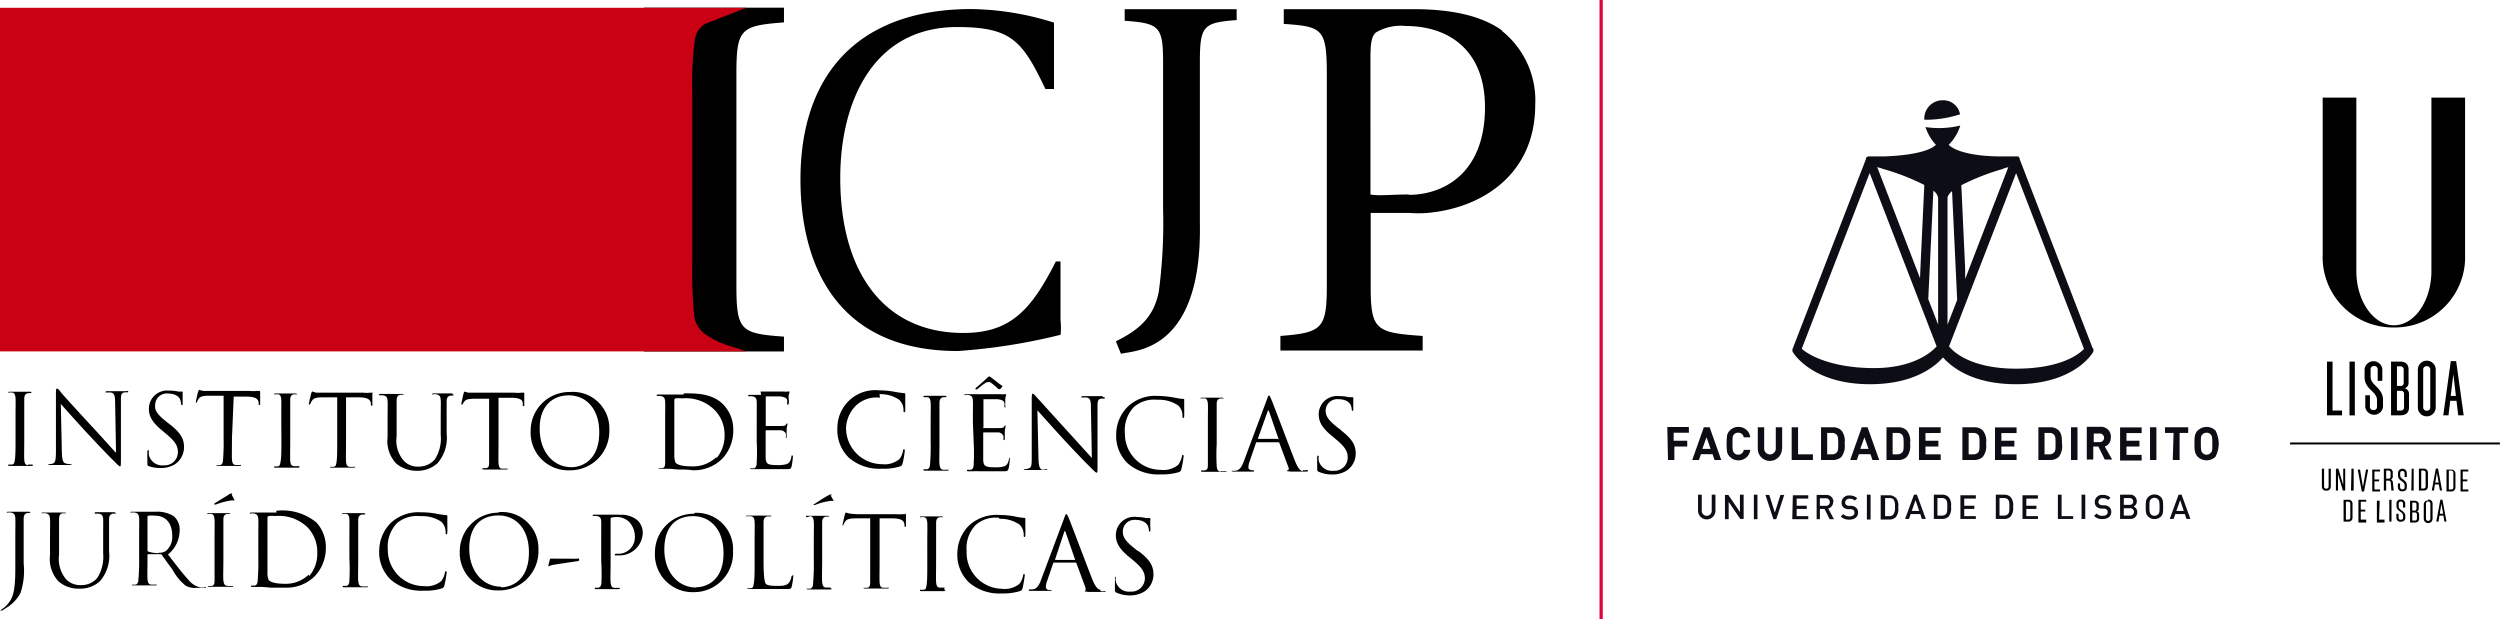 <?xml version="1.0" encoding="UTF-8"?>
<svg xmlns="http://www.w3.org/2000/svg" xmlns:xlink="http://www.w3.org/1999/xlink" id="Camada_1" data-name="Camada 1" viewBox="0 0 215.44 53.38">
  <defs>
    <style>.cls-1{fill:none;}.cls-2{clip-path:url(#clip-path);}.cls-3{fill:#ca0015;}.cls-4{fill:#e0013f;}.cls-5{fill:#0d0e15;}</style>
    <clipPath id="clip-path" transform="translate(-24.17 -46.52)">
      <rect class="cls-1" width="263.79" height="151.73"></rect>
    </clipPath>
  </defs>
  <title>Logo-ICJP - FDUL - U</title>
  <g class="cls-2">
    <path d="M115.56,74.17c0-1.39,0-3.5,0-5.12h-.4c-2.17,4.29-4,6.24-8.21,6.16C100.35,75.1,96.58,70,96.58,61.85c0-6.59,2.85-13,10.08-13,4.69,0,5.63,1.21,7.6,5.34H115c0-1.51,0-1.83,0-3.36,0-.77,0-2.36,0-2.36a24.66,24.66,0,0,0-7.1-1.17c-9.67,0-14.75,5.54-14.75,14.69,0,6.89,2.78,14.78,13.57,14.78a51.16,51.16,0,0,0,8.85-1.4,6.85,6.85,0,0,0,0-1.2M91.73,75.53c-3.73-.27-4.1-.5-4.1-4.42V52.88c0-3.88.37-4.15,4.1-4.43V47.18H79.65v1.27c3.74.28,4.1.55,4.1,4.43V71.11c0,3.87-.36,4.15-4.1,4.42v1.28H91.73Zm61.9-26.37c-1.81-1.31-4.44-1.85-7.65-1.85H134.8v1.27c3.34.23,3.71.4,3.71,4.39V71.08c0,3.75-.37,4.11-4,4.39v1.26h12.26V75.47c-4.07-.28-4.48-.5-4.48-4.35V64.87h3.35a9.52,9.52,0,0,0,2-.05c4.44-.54,8.83-3.39,8.83-9.27a7.65,7.65,0,0,0-2.9-6.39m-8,14.12c-1.49,0-2.57.14-3.3,0V51.43c0-1.31.14-1.86.5-2.13a4.22,4.22,0,0,1,2.53-.54c3.72,0,6.84,2.08,6.84,7,0,5.74-3.62,7.55-6.57,7.55m-14.83-15v-1h-9.65v1c3,.22,3.31.48,3.31,3.61V64.53a44.78,44.78,0,0,1-.37,7.12c-.41,2.12-1.62,3.27-3.7,4.28l.44,1.08c1-.3,7,0,6.8-11.25V51.86c0-3.13.3-3.39,3.17-3.61M26.59,86.61c-.26,0-.31-.23-.33-.48s0-1,0-1.87V82.75c0-1.35,0-1.59,0-1.86s.09-.45.33-.49l.21,0s.07,0,.07-.05,0-.07-.14-.07l-.84,0-.87,0c-.1,0-.14,0-.14.07s0,0,.07,0a1,1,0,0,1,.27,0c.18,0,.27.19.29.48s0,.52,0,1.87v1.51c0,.83,0,1.51-.05,1.87s-.08.44-.25.47a1.22,1.22,0,0,1-.26,0c-.06,0-.07,0-.07.06s0,.06.14.06l.84,0s.58,0,1,0q.15,0,.15-.06s0-.06-.08-.06a3,3,0,0,1-.38,0m8.52-6.32-.73,0-.9,0c-.1,0-.17,0-.17.06s0,.06.07.06a1.93,1.93,0,0,1,.42,0c.26.07.32.26.33.82l.08,4.37c-.28-.28-1.21-1.34-2.06-2.25-1.32-1.43-2.6-2.83-2.72-3s-.23-.28-.31-.28-.09.1-.09.43l0,4.94c0,.78-.05,1-.27,1.09a1.32,1.32,0,0,1-.35.05s-.07,0-.07,0,.06.07.14.07l.83,0c.07,0,.42,0,.91,0,.1,0,.15,0,.15-.07s0,0-.07,0a1.71,1.71,0,0,1-.43-.06c-.23-.07-.31-.29-.33-1l-.09-4.13c.28.31,1.24,1.4,2.24,2.48s2.14,2.26,2.24,2.34c.45.46.56.56.62.56s.08,0,.08-.61l0-5c0-.52,0-.71.32-.77l.21,0c.06,0,.1,0,.1-.06s-.07-.06-.16-.06m1.77,6.41a2.63,2.63,0,0,0,1.15.23,2.26,2.26,0,0,0,1.31-.35,1.8,1.8,0,0,0,.74-1.43c0-.69-.24-1.22-1.25-2l-.24-.19c-.83-.65-1.05-1-1-1.45a1,1,0,0,1,1.06-1c.79,0,1,.36,1.07.46a1.51,1.51,0,0,1,.11.43c0,.07,0,.11.07.11s.06-.06.06-.19c0-.59,0-.88,0-.92s0-.06-.09-.06a1.33,1.33,0,0,1-.3,0,3.4,3.4,0,0,0-.8-.08A1.57,1.57,0,0,0,37,81.73c0,.59.21,1.12,1.12,1.87l.38.32c.74.62,1,1,1,1.56a1.14,1.14,0,0,1-1.23,1.14A1.18,1.18,0,0,1,37,85.73a2,2,0,0,1,0-.32c0-.06,0-.09-.06-.09s-.06,0-.07.13,0,.49,0,.92c0,.23,0,.26.12.33m7.32-6,1.09,0c.83,0,1,.22,1.06.48v.1c0,.12,0,.14.07.14s.06,0,.06-.11,0-.69,0-1c0,0,0-.1-.05-.1l-.24,0a3.17,3.17,0,0,1-.61,0H42.39c-.1,0-.43,0-.68,0a1.93,1.93,0,0,1-.38-.1s-.07.11-.09.16-.19.81-.19.9,0,.07,0,.07.06,0,.09-.08a1.69,1.69,0,0,1,.15-.27c.14-.21.35-.26.88-.27h1.27l0,3.64a18,18,0,0,1-.05,1.87c0,.25-.08.44-.25.47a1.17,1.17,0,0,1-.26,0s-.06,0-.06,0,0,.07.13.07l.85,0,1,0c.1,0,.14,0,.14-.08s0,0-.06,0l-.39,0c-.26,0-.31-.23-.33-.48s0-1,0-1.86Zm4.11,3.66c0,.83,0,1.51-.06,1.87s-.07.44-.25.48l-.26,0s-.06,0-.06.05,0,.06.13.06c.26,0,.81,0,.85,0l1.06,0c.09,0,.14,0,.14-.07s0-.06-.07-.06a3,3,0,0,1-.39,0c-.26,0-.31-.22-.33-.48s0-1,0-1.87V82.85c0-1.34,0-1.58,0-1.86s.08-.45.31-.49l.22,0a.05.05,0,0,0,.07,0s-.05-.07-.14-.07l-.85,0-.86,0c-.1,0-.14,0-.14.07s0,0,.07,0l.26,0c.19,0,.28.19.29.49s0,.51,0,1.86Zm7.9-4s-.11,0-.24,0a3.1,3.1,0,0,1-.61,0H52.13l-.68,0a1.68,1.68,0,0,1-.38-.11s-.07.11-.08.16-.2.81-.2.9,0,.08.05.08,0,0,.08-.09a1.69,1.69,0,0,1,.15-.27c.14-.2.35-.26.88-.27h1.28l0,3.64c0,.83,0,1.51-.05,1.87s-.08.44-.26.48l-.26,0s-.06,0-.06,0,0,.07.13.07l.85,0s.58,0,1.06,0c.09,0,.13,0,.13-.07s0,0-.06,0l-.39,0c-.26,0-.31-.22-.33-.47s0-1.05,0-1.87l0-3.65,1.08,0c.83,0,1,.23,1.06.48v.1c0,.12,0,.14.07.14s.06,0,.06-.11,0-.68,0-.94c0-.05,0-.11,0-.11m6.93.1c-.26,0-.67,0-.72,0l-.92,0c-.09,0-.13,0-.13.08s0,0,.07,0a1.27,1.27,0,0,1,.28,0c.29.06.36.19.38.49s0,.51,0,1.86V84a3.31,3.31,0,0,1-.51,2.11,1.82,1.82,0,0,1-1.36.62,1.64,1.64,0,0,1-1.29-.48,2.64,2.64,0,0,1-.64-2.13V82.89c0-1.34,0-1.58,0-1.86s.09-.46.32-.49a1,1,0,0,1,.22,0s.07,0,.07,0,0-.07-.14-.07l-.85,0c-.08,0-.61,0-1,0-.09,0-.13,0-.13.07s0,.05.07.05a1.43,1.43,0,0,1,.29,0c.28.06.35.19.37.49s0,.51,0,1.86v1.26a2.81,2.81,0,0,0,.74,2.26,2.72,2.72,0,0,0,1.77.63,2.56,2.56,0,0,0,1.78-.64,3.32,3.32,0,0,0,.8-2.57v-.92c0-1.34,0-1.59,0-1.86s.09-.44.32-.49l.22,0a.07.07,0,0,0,.07-.06s-.05-.06-.14-.06m.89.93a1,1,0,0,1,.14-.27c.14-.2.34-.26.88-.27h1.28l0,3.64c0,.83,0,1.51,0,1.87s-.08.44-.25.47a1.27,1.27,0,0,1-.26,0s-.07,0-.07.05,0,.07.13.07l.85,0s.59,0,1.06,0c.09,0,.14,0,.14-.07s0,0-.07,0l-.39,0c-.26,0-.31-.22-.33-.48s0-1,0-1.87V80.8l1.09,0c.82,0,1,.22,1,.48v.1c0,.12,0,.14.07.14s.06,0,.06-.11,0-.69,0-.94c0-.06,0-.11,0-.11l-.25,0a2.87,2.87,0,0,1-.61,0l-3.22,0c-.11,0-.44,0-.69,0a1.52,1.52,0,0,1-.38-.1s-.07.11-.08.16-.19.81-.19.9,0,.08,0,.08.06,0,.09-.09m12.66,2.23a3.14,3.14,0,0,0-3.37-3.24,3.34,3.34,0,0,0-3.41,3.35,3.24,3.24,0,0,0,3.33,3.4,3.38,3.38,0,0,0,3.45-3.51m-6-.13c0-1.88,1.09-2.83,2.53-2.82s2.61,1.13,2.6,3.19c0,2.51-1.61,3-2.39,3-1.55,0-2.75-1.31-2.74-3.32m12.39-2.94c-.52,0-1.07,0-1.17,0l-1,0c-.09,0-.14,0-.14.07a.07.07,0,0,0,.07.06,1.32,1.32,0,0,1,.29,0c.29.06.35.2.37.49s0,.52,0,1.86v1.52c0,.83,0,1.51,0,1.87s-.08.44-.25.47a1.17,1.17,0,0,1-.26,0c-.05,0-.07,0-.07,0s0,.06.14.06.32,0,.5,0h.35l.71.06c.37,0,.82,0,1.2.06a3.44,3.44,0,0,0,2.61-1,3.53,3.53,0,0,0,.94-2.43,3.1,3.1,0,0,0-.82-2.19c-1-1.07-2.6-1-3.45-1m2.8,5.5a2.86,2.86,0,0,1-2.06.79c-1,0-1.35-.18-1.46-.35a1.88,1.88,0,0,1-.09-.65c0-.17,0-1,0-1.87V82.86c0-.66,0-1.54,0-1.83a.17.17,0,0,1,.1-.18,2.79,2.79,0,0,1,.57,0,3.52,3.52,0,0,1,2.8,1A3,3,0,0,1,86.61,84,3,3,0,0,1,85.92,86m3.84-5.45-.35,0h-.62c-.09,0-.14,0-.14.07s0,.05.07.05a1.29,1.29,0,0,1,.29,0c.29.06.36.2.37.49s0,.52,0,1.86v1.51a17.9,17.9,0,0,1,0,1.87c0,.25-.07.45-.25.48l-.26,0s-.07,0-.07,0,0,.07.14.07h.84l.68,0c.33,0,.81,0,1.45,0,.34,0,.41,0,.47-.22s.12-.77.12-.84,0-.12-.06-.12-.06,0-.07.12c-.07.35-.17.53-.39.62a2.64,2.64,0,0,1-.83.09c-.85,0-1-.11-1-.71,0-.18,0-1.18,0-1.47v-.76a.06.06,0,0,1,.06-.06c.15,0,1,0,1.23,0s.42.18.45.3a1.06,1.06,0,0,1,0,.29.06.06,0,0,0,.07.07s0-.09,0-.16,0-.38,0-.55.07-.43.07-.48,0-.07,0-.07-.07,0-.13.11-.2.11-.4.12H90.16s0,0,0-.08l0-2.38c0-.06,0-.09.05-.09s1,0,1.18,0c.46.06.55.16.61.3a1,1,0,0,1,0,.31c0,.07,0,.11.07.11s0-.05.06-.09,0-.49,0-.57c0-.24.07-.34.07-.4s0-.08,0-.08a.56.56,0,0,0-.12,0,1.52,1.52,0,0,1-.37,0h-2m10.25.23a2.79,2.79,0,0,1,1.72.5,1.2,1.2,0,0,1,.35.88c0,.12,0,.17.07.17s.07,0,.08-.17,0-.61,0-.89,0-.41,0-.48,0-.09-.11-.1a7.82,7.82,0,0,1-.88-.13,7.3,7.3,0,0,0-1.25-.11,3.26,3.26,0,0,0-3.61,3.26,3.32,3.32,0,0,0,1,2.55,4,4,0,0,0,2.84.94,4.65,4.65,0,0,0,1.55-.19c.16-.07.17-.08.23-.25a8.17,8.17,0,0,0,.19-1.1c0-.07,0-.13-.06-.13s-.07,0-.09.13a1.56,1.56,0,0,1-.32.72,2,2,0,0,1-1.5.43,3.11,3.11,0,0,1-3.09-3.17A2.86,2.86,0,0,1,98,81.41a2.58,2.58,0,0,1,2-.62M105.85,87l-.38,0c-.26,0-.31-.23-.34-.47s0-1,0-1.87V83.1c0-1.34,0-1.59,0-1.86s.09-.45.32-.49a1,1,0,0,1,.22,0,.06.06,0,0,0,.06-.06s0-.06-.13-.06c-.26,0-.8,0-.85,0s-.58,0-.87,0c-.09,0-.13,0-.13.06a.06.06,0,0,0,.06.06l.27,0c.19,0,.27.19.29.49s0,.51,0,1.86v1.51a18,18,0,0,1-.05,1.87c0,.25-.08.44-.25.48l-.26,0s-.07,0-.07.05.05.07.14.07l.84,0s.59,0,1.06,0c.1,0,.14,0,.14-.07s0,0-.07,0m3.41-7.56a.38.38,0,0,1,.14,0,.19.19,0,0,1,.09,0,5.26,5.26,0,0,1,.72.6.08.08,0,0,0,.07,0s0,0,.08,0l.18-.19s0,0,0-.07,0,0-.11-.09l-.86-.66c-.07-.05-.1-.08-.14-.08a.29.29,0,0,0-.14.08c-.09.09-.88.8-1,.89a.15.15,0,0,0-.06.1.06.06,0,0,0,.06.06.29.29,0,0,0,.16-.08,4.89,4.89,0,0,1,.73-.54m-1.1,5.19a17.68,17.68,0,0,1,0,1.86c0,.26-.08.45-.25.48a1.15,1.15,0,0,1-.26,0s-.07,0-.07.06,0,.07.14.07l.5,0a3.31,3.31,0,0,1,.34,0c.13,0,.34,0,.67,0s.82,0,1.46,0c.34,0,.4,0,.47-.22s.11-.76.11-.83,0-.13,0-.13-.06,0-.07.13c-.07.35-.17.52-.39.62a2.64,2.64,0,0,1-.83.09c-.85,0-1-.12-1-.72,0-.17,0-1.18,0-1.47v-.76a.06.06,0,0,1,.06-.06c.14,0,1,0,1.23,0s.41.19.45.31a1,1,0,0,1,0,.28s0,.08.06.08.06-.09.06-.16,0-.38,0-.56.07-.42.07-.48,0-.07,0-.07-.07,0-.13.11-.2.11-.41.12-1.26,0-1.37,0,0,0,0-.09V81c0-.06,0-.08,0-.08s1,0,1.18,0c.47.05.55.15.62.29a.75.75,0,0,1,0,.31c0,.07,0,.11.08.11s0,0,0-.09,0-.48,0-.57c0-.24.07-.34.07-.4s0-.08,0-.08-.07,0-.11,0a1.52,1.52,0,0,1-.37,0c-.2,0-1.91,0-2,0l-.35,0h-.62c-.1,0-.14,0-.14.07s0,0,.07,0a1.29,1.29,0,0,1,.29,0c.29.06.35.2.37.5s0,.51,0,1.85Zm11.08-4c-.35,0-.64,0-.73,0s-.51,0-.9,0c-.1,0-.17,0-.17.06s0,.06.07.06a2.61,2.61,0,0,1,.42,0c.26.07.33.26.33.82l.08,4.38c-.28-.29-1.21-1.34-2.06-2.26l-2.72-3c-.09-.09-.24-.28-.3-.28s-.1.09-.1.43l0,4.93c0,.79,0,1-.27,1.09a1.06,1.06,0,0,1-.35.06s-.07,0-.07,0,0,.07.14.07l.83,0,.91,0c.1,0,.15,0,.15-.07s0,0-.06,0A1.6,1.6,0,0,1,114,87c-.24-.07-.32-.29-.34-1l-.09-4.12c.28.31,1.24,1.39,2.24,2.48s2.14,2.25,2.24,2.34c.45.46.56.55.62.55s.08,0,.08-.61l0-5c0-.52,0-.71.32-.77l.21,0c.06,0,.1,0,.1-.06s-.07-.07-.16-.07m4.77.23a2.9,2.9,0,0,1,1.72.5,1.18,1.18,0,0,1,.36.88c0,.12,0,.18.07.18s.07,0,.08-.18,0-.6,0-.88,0-.42,0-.49,0-.08-.11-.09c-.28,0-.55-.08-.88-.13a8.34,8.34,0,0,0-1.25-.12,3.45,3.45,0,0,0-2.62.92,3.38,3.38,0,0,0-1,2.34,3.29,3.29,0,0,0,1,2.56,4,4,0,0,0,2.83.94,5,5,0,0,0,1.56-.19c.15-.07.17-.08.22-.25a8.57,8.57,0,0,0,.2-1.1c0-.07,0-.13-.06-.13s-.07,0-.09.13a1.72,1.72,0,0,1-.32.72,2,2,0,0,1-1.5.43,3.1,3.1,0,0,1-3.09-3.17,2.88,2.88,0,0,1,.78-2.25,2.65,2.65,0,0,1,2-.62m5.46,6.18c-.26,0-.31-.23-.33-.48a16.67,16.67,0,0,1,0-1.87V83.21c0-1.35,0-1.58,0-1.86s.08-.45.32-.49l.21,0s.07,0,.07,0,0-.07-.14-.07l-.84,0-.87,0c-.09,0-.14,0-.14.06s0,0,.07,0l.27,0c.19,0,.27.19.29.48s0,.52,0,1.86v1.52c0,.83,0,1.51,0,1.87s-.08.44-.26.47a.69.69,0,0,1-.25,0s-.07,0-.07.06,0,.07.14.07l.84,0c.05,0,.59,0,1.06,0,.09,0,.14,0,.14-.06s0,0-.07,0l-.39,0m7.05,0c-.18,0-.43-.19-.73-1-.52-1.31-1.85-4.87-2-5.2s-.13-.31-.18-.31-.09,0-.19.33l-2,5.35c-.16.43-.33.75-.73.8l-.25,0s-.08,0-.08,0,.05.07.16.07c.41,0,.88,0,1,0l.67,0c.08,0,.13,0,.13-.06s0,0-.09-.06h-.08c-.15,0-.33-.07-.33-.25a1.76,1.76,0,0,1,.13-.57l.52-1.52s0-.07.09-.07h1.85s.06,0,.08.06l.79,2.12c.05.14,0,.21-.06.23s-.06,0-.06.06.1,0,.26.06l1.35,0c.1,0,.18,0,.18-.07s0-.06-.09-.06a1,1,0,0,1-.35,0m-2.21-2.69h-1.65s0,0,0-.06L133.4,82c0-.14.09-.14.14,0l.8,2.32s0,.06,0,.06m5.36-.82-.24-.18c-.83-.66-1.05-1-1.05-1.46a1,1,0,0,1,1.07-1c.79,0,1,.36,1.07.46a1.3,1.3,0,0,1,.11.43c0,.07,0,.11.07.11s.06-.06.06-.2c0-.58,0-.87,0-.91s0-.06-.09-.06l-.3,0a2.89,2.89,0,0,0-.8-.09,1.58,1.58,0,0,0-1.79,1.54c0,.58.2,1.12,1.12,1.87l.38.32c.74.62,1,1,1,1.56a1.14,1.14,0,0,1-1.23,1.14,1.18,1.18,0,0,1-1.27-.88,1.39,1.39,0,0,1,0-.32c0-.07,0-.1-.06-.1s-.06,0-.07.14,0,.48,0,.91c0,.23,0,.27.12.33a2.83,2.83,0,0,0,1.16.24,2.26,2.26,0,0,0,1.3-.36,1.77,1.77,0,0,0,.74-1.43c0-.69-.24-1.22-1.25-2m-113,7-.85,0s-.58,0-1,0c-.1,0-.14,0-.14.07s0,0,.07,0a1.29,1.29,0,0,1,.29,0c.29.06.35.2.37.49s0,.52,0,1.86v2.49c0,2.22-.28,2.67-.84,3.24a1.83,1.83,0,0,1-.31.24c-.07.06-.12.08-.12.13s0,0,.06,0h.06l.34-.22a3.22,3.22,0,0,0,1.26-1.31,6.11,6.11,0,0,0,.27-2.54V93.08c0-1.34,0-1.58,0-1.86s.09-.44.32-.49l.21,0s.07,0,.07,0,0-.07-.13-.07m7.43,0-.73,0c-.05,0-.52,0-.91,0-.09,0-.14,0-.14.07a.07.07,0,0,0,.07.06,1.46,1.46,0,0,1,.3,0c.28.06.35.2.36.49s0,.52,0,1.86v1.08a3.38,3.38,0,0,1-.51,2.11,1.78,1.78,0,0,1-1.36.61,1.72,1.72,0,0,1-1.3-.47,2.73,2.73,0,0,1-.63-2.14V93.1c0-1.35,0-1.59,0-1.86s.09-.46.32-.49l.22,0s.06,0,.06,0,0-.06-.14-.06c-.25,0-.77,0-.84,0l-1,0c-.09,0-.13,0-.13.06s0,0,.06,0a1.45,1.45,0,0,1,.3,0c.28.06.35.2.37.5s0,.51,0,1.86v1.25a2.82,2.82,0,0,0,.74,2.27,2.64,2.64,0,0,0,1.77.62,2.56,2.56,0,0,0,1.78-.63,3.34,3.34,0,0,0,.8-2.57v-.92c0-1.35,0-1.59,0-1.86s.09-.44.32-.49l.22,0s.07,0,.07,0,0-.07-.14-.07m7.73,6.43a1.87,1.87,0,0,1-.34,0,1.78,1.78,0,0,1-1-.63c-.5-.53-1.08-1.3-1.78-2.21a2.69,2.69,0,0,0,1-2A1.54,1.54,0,0,0,39.14,91a2.71,2.71,0,0,0-1.58-.38l-1,0s-.59,0-1,0c-.09,0-.14,0-.14.07s0,0,.07,0a1.45,1.45,0,0,1,.3,0c.28.06.35.2.37.49s0,.51,0,1.86v1.52a17.22,17.22,0,0,1-.06,1.86c0,.25-.07.44-.24.48a1.24,1.24,0,0,1-.27,0c-.05,0-.06,0-.06,0s0,.07.13.07l.81,0c.05,0,.59,0,1.06,0,.1,0,.14,0,.14-.07s0,0-.07,0l-.38,0c-.26,0-.32-.22-.34-.47s0-1,0-1.87v-.21s0-.07.06-.07l1.06,0c.05,0,.07,0,.11.06.17.22.57.8.93,1.28A4.56,4.56,0,0,0,40.18,97a1.72,1.72,0,0,0,.92.18h.61c.16,0,.21,0,.21-.07s0,0-.08,0m-4-2.92a2.79,2.79,0,0,1-.9-.14.14.14,0,0,1-.06-.11V91.07a.12.12,0,0,1,.07-.11,3.13,3.13,0,0,1,.58,0c.92,0,1.49.65,1.48,1.73A1.58,1.58,0,0,1,38.47,94a1.18,1.18,0,0,1-.65.16M43.76,97c-.26,0-.31-.23-.34-.47s0-1,0-1.87V93.16c0-1.34,0-1.58,0-1.86s.08-.45.32-.49l.21,0s.07,0,.07,0,0-.07-.14-.07l-.84,0-.87,0c-.09,0-.14,0-.14.07s0,0,.07,0a1,1,0,0,1,.27,0c.19,0,.27.2.29.49s0,.52,0,1.86v1.51c0,.83,0,1.51,0,1.87s-.08.44-.25.48l-.26,0c-.05,0-.07,0-.07,0s0,.07.14.07l.84,0c.05,0,.59,0,1.06,0,.1,0,.14,0,.14-.07s0,0-.07,0l-.38,0m.39-7.91s-.06-.07-.09-.07-.09,0-.24.11-.86.51-1.17.73q-.06,0-.06.06s0,.06,0,.06l.13,0a6.05,6.05,0,0,1,1.31-.35,1,1,0,0,1,.26,0s.08,0,0-.1a3.93,3.93,0,0,0-.21-.39M48,90.69c-.51,0-1.05,0-1.16,0l-1,0c-.1,0-.14,0-.14.08s0,0,.07,0a1.29,1.29,0,0,1,.29,0c.28.06.35.2.37.49s0,.52,0,1.86v1.52a18,18,0,0,1-.05,1.87c0,.25-.08.44-.25.47a1.27,1.27,0,0,1-.26,0s-.07,0-.07.05,0,.06.14.07l.5,0h.34l.72.06c.37,0,.82,0,1.2,0a3.44,3.44,0,0,0,2.61-1,3.53,3.53,0,0,0,.94-2.43,3.1,3.1,0,0,0-.82-2.19,4.59,4.59,0,0,0-3.46-1m2.8,5.5a2.82,2.82,0,0,1-2,.79c-1,0-1.35-.19-1.46-.35a1.69,1.69,0,0,1-.09-.66c0-.16,0-1,0-1.86V93c0-.66,0-1.54,0-1.83a.17.17,0,0,1,.1-.18,2.72,2.72,0,0,1,.57,0,3.55,3.55,0,0,1,2.81,1,3.07,3.07,0,0,1,.81,2.18,2.93,2.93,0,0,1-.7,2m4.57.88c-.26,0-.31-.22-.34-.47s0-1,0-1.87V93.21c0-1.34,0-1.58,0-1.86s.09-.45.32-.49l.22,0a.07.07,0,0,0,.07-.06s-.05-.06-.14-.06c-.26,0-.8,0-.85,0s-.58,0-.87,0c-.09,0-.13,0-.14.07s0,0,.07,0a1,1,0,0,1,.27,0c.19,0,.28.19.29.48s0,.51,0,1.86v1.51a18,18,0,0,1,0,1.87c0,.26-.08.45-.25.48l-.26,0c-.05,0-.07,0-.07.05s0,.07.14.07l.84,0s.59,0,1.06,0c.1,0,.14,0,.14-.07s0,0-.06,0l-.39,0M60.49,91a2.91,2.91,0,0,1,1.72.49,1.22,1.22,0,0,1,.36.88c0,.13,0,.19.07.19s.07-.05.08-.19,0-.6,0-.88,0-.41,0-.48,0-.09-.11-.1a8.16,8.16,0,0,1-.88-.13,7.13,7.13,0,0,0-1.25-.11,3.49,3.49,0,0,0-2.63.91,3.41,3.41,0,0,0-1,2.34,3.29,3.29,0,0,0,1,2.56,4,4,0,0,0,2.84.94,4.69,4.69,0,0,0,1.55-.19c.15-.07.17-.08.22-.24a9,9,0,0,0,.2-1.11c0-.07,0-.13-.06-.13s-.07,0-.09.13a1.67,1.67,0,0,1-.32.72,2,2,0,0,1-1.5.43,3.12,3.12,0,0,1-3.1-3.17,2.93,2.93,0,0,1,.78-2.25,2.66,2.66,0,0,1,2-.61m6.71-.3A3.34,3.34,0,0,0,63.79,94a3.24,3.24,0,0,0,3.33,3.4,3.38,3.38,0,0,0,3.45-3.51,3.14,3.14,0,0,0-3.37-3.24m.16,6.43c-1.55,0-2.76-1.31-2.75-3.31s1.09-2.83,2.53-2.83,2.62,1.12,2.61,3.19c0,2.51-1.62,3-2.39,3m4.39-2.47c-.14,0-.17,0-.19.06l-.13.49c0,.07,0,.12,0,.12s.18-.08.35-.12,1.82-.28,2-.31.3,0,.3-.15-.11-.08-.26-.08Zm5.73-3.79-1.09,0c-.06,0-.58,0-1,0-.09,0-.14,0-.14.06a.07.07,0,0,0,.07.06,1.36,1.36,0,0,1,.29,0c.29.06.36.19.37.49s0,.51,0,1.86v1.52A17.89,17.89,0,0,1,76,96.69c0,.25-.08.44-.25.47a.77.77,0,0,1-.26,0s-.07,0-.07.06.05.07.14.07l.83,0,1.06,0c.09,0,.13,0,.13-.06s0-.05-.06-.05l-.39,0c-.26,0-.31-.22-.34-.47s0-1,0-1.87l0-3.54c0-.09,0-.15.07-.17a1.13,1.13,0,0,1,.37-.05,1.5,1.5,0,0,1,1.18.44,1.85,1.85,0,0,1,.47,1.33,1.42,1.42,0,0,1-1.5,1.39c-.18,0-.23,0-.23.08s.05.06.1.06h.18a2,2,0,0,0,2.13-2,1.52,1.52,0,0,0-.43-1,2.13,2.13,0,0,0-1.6-.49m6.49-.1a3.35,3.35,0,0,0-3.41,3.36,3.24,3.24,0,0,0,3.33,3.4A3.37,3.37,0,0,0,87.34,94,3.13,3.13,0,0,0,84,90.72m.16,6.43c-1.55,0-2.75-1.31-2.74-3.31S82.47,91,83.91,91s2.62,1.12,2.61,3.19c0,2.5-1.62,2.94-2.39,2.94m8.32-1s-.07,0-.08.11a1.22,1.22,0,0,1-.22.51c-.21.25-.59.26-1,.26-.68,0-.9-.07-1-.2s-.18-.71-.18-2V93.37c0-1.34,0-1.59,0-1.86s.09-.45.34-.49l.29,0s.06,0,.06,0,0-.07-.13-.07l-.93,0s-.59,0-1,0c-.09,0-.13,0-.13.06s0,0,.07,0a1.45,1.45,0,0,1,.29,0c.28,0,.35.19.37.48s0,.52,0,1.87v1.52c0,.82,0,1.5-.06,1.86s-.07.44-.25.47a1.09,1.09,0,0,1-.25,0c-.06,0-.07,0-.07,0s0,.07.13.07l.49,0h.36c.25,0,.52,0,.87,0l1.44,0c.45,0,.48,0,.54-.23a5.46,5.46,0,0,0,.13-.86c0-.1,0-.13,0-.13m3.3-6.85c0-.06,0-.08-.08-.08a.51.51,0,0,0-.24.11c-.06,0-.86.51-1.18.73,0,0-.06,0-.06.07a.05.05,0,0,0,0,0l.13,0a5.28,5.28,0,0,1,1.31-.35.91.91,0,0,1,.25,0s.08,0,0-.1a2.59,2.59,0,0,0-.22-.38m0,7.94-.38,0c-.26,0-.31-.22-.34-.47s0-1,0-1.87V93.39c0-1.34,0-1.58,0-1.86s.09-.44.32-.49l.22,0s.07,0,.07,0,0-.07-.14-.07l-.84,0-.87,0c-.1,0-.14,0-.15.06s0,.06.08.06L94,91c.19,0,.28.2.3.49s0,.52,0,1.86V94.9a17.32,17.32,0,0,1-.06,1.87c0,.26-.07.44-.25.48l-.26,0s-.07,0-.07,0,.05.07.15.07l.84,0s.58,0,1.06,0c.09,0,.13,0,.13-.07s0,0-.07,0m6.43-6.42-.24,0a4.16,4.16,0,0,1-.61,0l-3.23,0a5.22,5.22,0,0,1-.68-.05,1.38,1.38,0,0,1-.38-.1s-.07.11-.08.16-.2.82-.2.9,0,.08,0,.08.06,0,.08-.09a1.69,1.69,0,0,1,.15-.27c.14-.2.35-.26.88-.27h1.27v3.65c0,.82,0,1.51,0,1.86s-.08.44-.26.47a1.09,1.09,0,0,1-.26,0s-.06,0-.06,0,0,.07.13.07l.85,0s.58,0,1.06,0c.09,0,.14,0,.14-.07s0,0-.07,0l-.39,0c-.26,0-.31-.22-.33-.47s0-1,0-1.87l0-3.64,1.08,0c.83,0,1,.22,1.06.48v.09c0,.12,0,.15.07.15s.06,0,.06-.11,0-.69,0-1c0,0,0-.1,0-.1m3.32,6.46-.39,0c-.26,0-.31-.23-.33-.48s0-1,0-1.87V93.44c0-1.35,0-1.59,0-1.86s.08-.45.32-.49l.21,0s.07,0,.07,0,0-.07-.14-.07l-.84,0-.87,0c-.1,0-.14,0-.14.07s0,0,.07,0a1,1,0,0,1,.27,0c.18,0,.27.19.29.48s0,.52,0,1.87V95c0,.82,0,1.5-.05,1.87s-.08.44-.26.47a1.07,1.07,0,0,1-.25,0c-.06,0-.07,0-.07.05s0,.07.14.07l.84,0s.58,0,1.06,0c.09,0,.14,0,.14-.07s0,0-.07,0m4.74-6.16a2.87,2.87,0,0,1,1.73.5,1.2,1.2,0,0,1,.36.88c0,.12,0,.18.06.18s.07,0,.08-.18,0-.61,0-.89,0-.41,0-.48,0-.09-.11-.09a6.24,6.24,0,0,1-.87-.14,7.3,7.3,0,0,0-1.25-.11,3.51,3.51,0,0,0-2.63.91,3.45,3.45,0,0,0-1,2.35,3.3,3.3,0,0,0,1,2.55,4,4,0,0,0,2.84.95,4.9,4.9,0,0,0,1.55-.2c.16-.06.17-.08.23-.25a10.2,10.2,0,0,0,.19-1.1c0-.07,0-.12-.06-.12s-.07,0-.08.12a1.62,1.62,0,0,1-.33.73,2,2,0,0,1-1.5.42A3.11,3.11,0,0,1,107.47,94a2.87,2.87,0,0,1,.78-2.24,2.61,2.61,0,0,1,2-.62M119,97.34c-.18,0-.43-.19-.74-1-.52-1.31-1.85-4.87-2-5.2s-.14-.31-.19-.31-.08,0-.19.33l-2,5.34c-.16.43-.33.76-.73.81h-.25s-.07,0-.07.06,0,.07.16.07c.4,0,.88,0,1,0l.68,0c.07,0,.12,0,.12-.07s0,0-.08,0h-.09c-.14,0-.32-.08-.32-.25a1.66,1.66,0,0,1,.12-.57l.52-1.53A.11.11,0,0,1,115,95h1.85c.05,0,.06,0,.08.05l.79,2.13c0,.13,0,.21,0,.23s-.06,0-.06.06.09,0,.26.06c.59,0,1.22,0,1.35,0s.17,0,.17-.07,0,0-.08,0a1.22,1.22,0,0,1-.35,0m-2.22-2.69H115.1s0,0,0-.06l.77-2.32c0-.13.08-.13.13,0l.81,2.33s0,.06,0,.06m5.36-.82-.24-.19c-.82-.65-1-1-1-1.45a1,1,0,0,1,1.06-1c.79,0,1,.37,1.08.47a1.51,1.51,0,0,1,.11.43c0,.07,0,.11.06.11s.07-.06.07-.2a6.6,6.6,0,0,1,0-.91s0-.06-.09-.06a1.19,1.19,0,0,1-.3,0,4.12,4.12,0,0,0-.8-.09,1.58,1.58,0,0,0-1.79,1.55c0,.58.2,1.12,1.11,1.87l.39.32c.73.61,1,1,1,1.56a1.15,1.15,0,0,1-1.24,1.13,1.17,1.17,0,0,1-1.27-.88,1.31,1.31,0,0,1,0-.32c0-.07,0-.09,0-.09s-.07,0-.07.14,0,.48,0,.91c0,.23,0,.27.13.33a2.79,2.79,0,0,0,1.15.24,2.32,2.32,0,0,0,1.3-.36,1.77,1.77,0,0,0,.74-1.43c0-.69-.23-1.22-1.25-2" transform="translate(-24.17 -46.52)"></path>
    <path class="cls-3" d="M87.83,76.58l-.52-.17a7.59,7.59,0,0,1-2.44-1.14,2.3,2.3,0,0,1-.88-1.6,39.26,39.26,0,0,1-.16-4.58V54.57a28.26,28.26,0,0,1,.23-4.68A1.86,1.86,0,0,1,85,48.55l3.49-1.36H83.73v0H24.17V76.8H88.46Z" transform="translate(-24.17 -46.52)"></path>
    <rect class="cls-4" x="137.84" width="0.28" height="53.38"></rect>
    <path class="cls-5" d="M191.62,55.16A1.58,1.58,0,0,0,190,56.84a9.63,9.63,0,0,0,3.08-.47,1.47,1.47,0,0,0-1.5-1.21m12.92,21.35-6.28-16.27,0-.08,0,0,0,0L198.1,60,198,60l0,0h-1.31c-2.68,0-4.09-.51-4.59-1a4,4,0,0,0,1-1.66,7.86,7.86,0,0,1-3,.13A4.1,4.1,0,0,0,191,59c-.58.57-2.26.93-4.52,1h-1.29a.47.47,0,0,0-.15.06l0,0-.06.05,0,.09-6.31,16.33a.37.37,0,0,0,0,.34c.07.11,1.69,2.76,6.64,2.76,3.75,0,5.57-1.48,6.3-2.31.73.83,2.55,2.31,6.3,2.31,5,0,6.57-2.65,6.63-2.76a.37.37,0,0,0,0-.34M186.38,61.06a19.64,19.64,0,0,1,3.62,1.4l-.32,6.83-.05,1.2h0l-3.69-9.57.45.13m-.71,17.19c-3.88,0-5.81-1.25-6.24-1.67l5.85-15.14,5.77,14.94c-.33.38-1.87,1.87-5.38,1.87m5.51-3.75-.85-2.2.14-2.93.3-6.4a.92.92,0,0,1,.41.61Zm5.6-13.44.45-.13-3.72,9.64h0l0-.88-.33-7.2a19.69,19.69,0,0,1,3.65-1.42M192,63.58c0-.12.08-.32.39-.59l.44,9.38L192,74.5Zm5.91,14.71c-3.93,0-5.44-1.49-5.78-1.92l5.78-14.93,5.85,15.15c-.33.35-1.84,1.7-5.85,1.7m-30,7.87h.55V85h1.11v-.5H168.4v-.69h1.31v-.49h-1.86ZM171,83.34l-1,2.82h.58l.17-.5h1l.17.5h.58l-1-2.82Zm-.13,1.86.36-1,.35,1Zm3.09-1.39a.46.46,0,0,1,.48.4H175a1,1,0,0,0-1-.9,1,1,0,0,0-.76.31.84.84,0,0,0-.24.43,6.14,6.14,0,0,0,0,1.4.84.84,0,0,0,.24.43,1,1,0,0,0,.76.31,1,1,0,0,0,1-.9h-.56a.47.47,0,0,1-.48.41.43.43,0,0,1-.35-.15c-.12-.12-.14-.25-.14-.8s0-.67.14-.8a.42.42,0,0,1,.35-.14m3.79,1.39V83.34h-.55v1.84a.49.49,0,1,1-1,0V83.34h-.55V85.2a1,1,0,0,0,2.08,0m1.39-1.86h-.55v2.82h1.83v-.49h-1.28Zm3.73.27a1,1,0,0,0-.75-.27h-1v2.82h1a1.07,1.07,0,0,0,.75-.26,1.52,1.52,0,0,0,.28-1.16,1.43,1.43,0,0,0-.28-1.13m-.39,1.89a.51.51,0,0,1-.41.17h-.42V83.83h.42a.51.51,0,0,1,.41.17c.1.13.12.31.12.74s0,.63-.12.76m2.15-2.16-1,2.82h.58l.17-.5h1l.17.5h.58l-1-2.82Zm-.13,1.86.36-1,.35,1Zm4-1.59a1,1,0,0,0-.74-.27h-1v2.82h1a1,1,0,0,0,.74-.26,1.49,1.49,0,0,0,.29-1.16,1.4,1.4,0,0,0-.29-1.13m-.38,1.89a.52.52,0,0,1-.41.17h-.42V83.83h.42a.52.52,0,0,1,.41.17c.1.13.12.31.12.74s0,.63-.12.76m3.31-1.67v-.49h-1.87v2.82h1.87v-.49h-1.31V85h1.11v-.5h-1.11v-.66Zm3.62-.22a1,1,0,0,0-.75-.27h-1v2.82h1a1.06,1.06,0,0,0,.75-.26,1.49,1.49,0,0,0,.29-1.16,1.4,1.4,0,0,0-.29-1.13m-.38,1.89a.53.53,0,0,1-.42.17h-.41V83.83h.41a.53.53,0,0,1,.42.17c.1.13.11.31.11.74s0,.63-.11.76m1.44.66h1.86v-.49h-1.31V85h1.12v-.5h-1.12v-.66h1.31v-.49h-1.86Zm5.77-1.42c0-.43,0-.82-.28-1.13a1,1,0,0,0-.75-.27h-1v2.82h1a1.06,1.06,0,0,0,.75-.26,1.48,1.48,0,0,0,.28-1.16m-.67.76a.49.49,0,0,1-.41.17h-.42V83.83h.42a.49.49,0,0,1,.41.17c.11.13.12.31.12.74s0,.63-.12.76m1.45.66h.56V83.34h-.56Zm3.44-2a.85.85,0,0,0-.92-.86H204v2.82h.56V85H205l.55,1.12h.64L205.55,85a.76.76,0,0,0,.52-.75m-.95.37h-.52v-.74h.52a.37.37,0,1,1,0,.74m1.75,1.59h1.86v-.49h-1.31V85h1.12v-.5h-1.12v-.66h1.31v-.49h-1.86ZM210,83.34h-.55v2.82H210Zm1.41,2.82H212V83.83h.74v-.49h-2v.49h.74Zm3.68-2.54a1.1,1.1,0,0,0-1.53,0c-.29.29-.28.64-.28,1.13s0,.84.28,1.13a1.1,1.1,0,0,0,1.53,0,2.42,2.42,0,0,0,0-2.26m-.41,1.92a.43.43,0,0,1-.35.16.44.44,0,0,1-.36-.16c-.11-.11-.14-.24-.14-.79s0-.67.14-.79a.46.46,0,0,1,.36-.15.46.46,0,0,1,.35.15c.11.12.14.25.14.79s0,.68-.14.79m-43,5a.43.43,0,1,1-.86,0V89.15h-.32v1.38a.75.75,0,0,0,1.5,0V89.15h-.32Zm2.43.1-1-1.47h-.29v2.09h.32V89.77l1,1.47h.29V89.15h-.32Zm1.2.62h.31V89.15h-.31Zm1.81-.57-.48-1.52h-.33l.68,2.09h.25l.69-2.09h-.33Zm1.5.57H180V91h-1v-.62h.87v-.28h-.87v-.61h1v-.29h-1.33Zm3.55-1.48a.6.6,0,0,0-.65-.61h-.8v2.09H181v-.88h.4l.44.88h.37l-.49-.92a.56.56,0,0,0,.42-.56m-1.14.33v-.65h.47a.33.33,0,1,1,0,.65Zm2.73,0-.24,0a.4.4,0,0,1-.23-.09.24.24,0,0,1-.08-.19.34.34,0,0,1,.38-.33.6.6,0,0,1,.45.16l.21-.2a.9.9,0,0,0-.65-.24.62.62,0,0,0-.7.62.54.54,0,0,0,.15.4.77.77,0,0,0,.4.16l.25,0a.35.35,0,0,1,.23.09.27.27,0,0,1,.08.21c0,.2-.16.32-.43.32a.7.7,0,0,1-.54-.2l-.21.21a1,1,0,0,0,.74.27c.44,0,.75-.22.75-.61a.54.54,0,0,0-.17-.42.68.68,0,0,0-.39-.16m1.32,1.18h.32V89.15h-.32Zm2.46-1.89a.75.75,0,0,0-.54-.2h-.73v2.09H187a.75.75,0,0,0,.54-.2,1.12,1.12,0,0,0,.21-.86,1.05,1.05,0,0,0-.21-.83m-.21,1.46A.45.45,0,0,1,187,91h-.38V89.44H187a.45.45,0,0,1,.36.14,1,1,0,0,1,.11.6,1.06,1.06,0,0,1-.11.63m1.75-1.66-.77,2.09h.34l.14-.42h.83l.14.42h.34l-.77-2.09Zm-.19,1.4.32-.93.32.93Zm3.17-1.2a.75.75,0,0,0-.54-.2h-.73v2.09h.73a.75.75,0,0,0,.54-.2,1.12,1.12,0,0,0,.21-.86,1.05,1.05,0,0,0-.21-.83m-.22,1.46a.43.43,0,0,1-.35.14h-.39V89.44h.39a.43.43,0,0,1,.35.14c.11.12.11.31.11.6s0,.51-.11.63m1.24.43h1.33V91h-1v-.62h.87v-.28h-.87v-.61h1v-.29h-1.33Zm4.32-1.89a.74.74,0,0,0-.53-.2h-.74v2.09h.74a.74.74,0,0,0,.53-.2,1.13,1.13,0,0,0,.22-.86,1.06,1.06,0,0,0-.22-.83m-.21,1.46a.45.45,0,0,1-.36.14h-.38V89.44h.38a.45.45,0,0,1,.36.14c.11.12.11.31.11.6s0,.51-.11.63m1.24.43h1.33V91h-1v-.62h.87v-.28h-.87v-.61h1v-.29h-1.33Zm3.37-2.09h-.32v2.09h1.32V91h-1Zm1.72,2.09h.32V89.15h-.32Zm2-1.18-.23,0a.4.4,0,0,1-.24-.09.27.27,0,0,1-.08-.19.34.34,0,0,1,.38-.33.63.63,0,0,1,.46.16l.2-.2a.9.9,0,0,0-.65-.24.62.62,0,0,0-.7.62.51.51,0,0,0,.16.4.7.7,0,0,0,.39.16l.25,0a.35.35,0,0,1,.23.09.27.27,0,0,1,.08.21c0,.2-.16.32-.43.32a.69.69,0,0,1-.53-.2l-.21.21a.92.92,0,0,0,.73.27c.44,0,.75-.22.75-.61a.51.51,0,0,0-.17-.42.68.68,0,0,0-.39-.16m2.48.11a.48.48,0,0,0,.28-.45.56.56,0,0,0-.63-.57h-.81v2.09h.85a.57.57,0,0,0,.63-.59.5.5,0,0,0-.32-.48m-.84-.73h.47c.2,0,.34.1.34.3s-.14.29-.34.29h-.47Zm.5,1.51h-.5v-.63h.5a.32.32,0,1,1,0,.63m2.14-1.82a.71.71,0,0,0-.54.23c-.21.2-.21.43-.21.84s0,.63.21.83a.7.7,0,0,0,.54.22.75.75,0,0,0,.56-.22c.2-.2.19-.43.19-.83s0-.64-.19-.84a.75.75,0,0,0-.56-.23m.31,1.71a.41.41,0,0,1-.31.13.44.44,0,0,1-.31-.13c-.1-.11-.12-.23-.12-.64s0-.54.12-.65a.44.44,0,0,1,.31-.13.41.41,0,0,1,.31.13c.11.11.13.23.13.65s0,.53-.13.64m1.77-1.69-.76,2.09h.33l.15-.42h.82l.14.42h.34l-.76-2.09Zm-.19,1.4.33-.93.31.93Z" transform="translate(-24.17 -46.52)"></path>
    <path d="M230,87.77h-.2v-.7h.2a.17.17,0,0,1,.18.17v.36a.16.16,0,0,1-.18.17m.18.09a.29.29,0,0,0,.19-.3v-.32a.31.31,0,0,0-.36-.33h-.41v1.88h.2v-.85H230a.18.18,0,0,1,.2.19l.05.66h.2l-.07-.67a.29.29,0,0,0-.15-.26m-.16,3.61h.19V89.59h-.19Zm.81-1.35v-.21a.17.17,0,0,1,.18-.17.17.17,0,0,1,.19.18v.34h.19v-.34a.34.34,0,0,0-.38-.35.33.33,0,0,0-.37.34v.21c0,.48.57.48.57.84v.19c0,.1-.08.16-.2.16a.17.17,0,0,1-.19-.17V90.8h-.19v.34a.34.34,0,0,0,.38.34c.23,0,.39-.12.39-.34V91c0-.48-.57-.49-.57-.83m.13-2.69v-.2a.17.17,0,0,1,.19-.17.18.18,0,0,1,.19.18v.34h.19v-.34a.38.38,0,0,0-.76,0v.2c0,.49.57.49.57.85v.19c0,.1-.08.16-.19.16a.18.18,0,0,1-.2-.17v-.34h-.19v.34a.35.35,0,0,0,.39.34c.23,0,.38-.12.38-.34v-.19c0-.48-.57-.49-.57-.84m-3.21,1-.25-1.5h-.2l.35,1.89h.19l.36-1.89h-.19Zm1.44,1.18H229v1.88h.66V91.3h-.47Zm-1.83,1.88h.67V91.3h-.47v-.7H228v-.16h-.39v-.69h.47v-.16h-.67Zm1.86-4.4v-.16h-.67v1.88h.67v-.17h-.48v-.7h.4v-.16h-.4v-.69Zm6.32,1.38a.17.17,0,0,1-.19.17h-.2V87.07h.2a.18.18,0,0,1,.19.18Zm-.19-1.54H235v1.88h.39a.34.34,0,0,0,.38-.34v-1.2a.34.34,0,0,0-.38-.34m.82,1.88h.67v-.17h-.48v-.7h.4v-.16h-.4v-.69h.48v-.16h-.67Zm-3.76,2.34a.16.16,0,0,1-.18.17h-.22v-.7h.22a.17.17,0,0,1,.18.17Zm-.4-1.38h.19a.15.15,0,0,1,.17.17v.35a.15.15,0,0,1-.17.17h-.19Zm.39.76a.25.25,0,0,0,.17-.25v-.35c0-.21-.15-.32-.37-.32h-.38v1.88h.41c.23,0,.37-.12.37-.33v-.36a.27.27,0,0,0-.2-.27m-10.92-5.77H239.6v-.17H221.52Zm12.09,6.4a.19.19,0,0,1-.38,0V89.92a.19.19,0,0,1,.38,0Zm-.19-1.57a.34.34,0,0,0-.38.35v1.22a.38.38,0,0,0,.76,0V89.92a.34.34,0,0,0-.38-.35m1,1.22.14-.85.15.85Zm.05-1.21-.35,1.89h.19l.08-.52h.34l.09.52H235l-.35-1.89Zm-.44-1.47.14-.85.15.85Zm.4.68h.19l-.35-1.89h-.19l-.35,1.89h.19l.08-.52h.34Zm-1.61-1.72h.2a.17.17,0,0,1,.18.18v1.2a.17.17,0,0,1-.18.17h-.2Zm.58,1.38v-1.2a.34.34,0,0,0-.38-.34h-.4v1.88h.4a.34.34,0,0,0,.38-.34m-1.43.34h.2V86.91H232Zm-5.2,0H227V86.91h-.19Zm2.7-9.46v-1a.77.77,0,0,0-1.53,0V79c0,1.12,1.07,1.21,1.07,2v.58a.27.27,0,0,1-.3.28.28.28,0,0,1-.31-.28v-1H228v1a.77.77,0,0,0,1.53,0v-.58c0-1.09-1.07-1.25-1.07-2v-.65a.28.28,0,0,1,.31-.29.28.28,0,0,1,.3.29v1Zm6.34,1.31h-.45l.23-1.88Zm-1.09,1.67h.45l.15-1.25h.54l.15,1.25h.47l-.65-4.67h-.46Zm-3.38-.69a.26.26,0,0,1-.28.28h-.33V80.2h.33a.25.25,0,0,1,.28.27Zm-.61-3.53h.3a.26.26,0,0,1,.28.28V79.5a.25.25,0,0,1-.28.28h-.3Zm1,1.41V78.37c0-.45-.25-.69-.74-.69h-.77v4.63h.8c.5,0,.75-.25.75-.69V80.47a.49.49,0,0,0-.37-.49.47.47,0,0,0,.33-.48m-4.63-1.82h-.46v4.64h.46Zm-.39,13.45a.17.17,0,0,1-.18.17h-.2V89.75h.2a.17.17,0,0,1,.18.18Zm-.18-1.54h-.4v1.88h.4a.33.33,0,0,0,.37-.34v-1.2a.33.33,0,0,0-.37-.34m7.07-11.22v3.26a.27.27,0,0,1-.3.28.28.28,0,0,1-.31-.28V78.37a.28.28,0,0,1,.31-.29.28.28,0,0,1,.3.29m-1.07,0v3.26a.77.77,0,0,0,1.54,0V78.37a.77.77,0,0,0-1.54,0m-6.26,10.42V86.91h-.17v.87c0,.19,0,.33,0,.52l-.42-1.39h-.21v1.88h.18v-.87c0-.2,0-.34,0-.53l.42,1.4Zm-1.43-.33a.18.18,0,0,1-.2.17.17.17,0,0,1-.19-.17V86.91h-.19v1.55a.34.34,0,0,0,.38.34.35.35,0,0,0,.39-.34V86.91h-.19Zm-.14-10.78v4.63H226V81.9h-.82V77.68Zm5.77-2.94a6.06,6.06,0,0,0,6.13-6.32V54.93h-2.9V69.87c0,2.58-1.45,4.68-3.23,4.68s-3.24-2.1-3.24-4.68V54.93h-2.9V68.42a6.06,6.06,0,0,0,6.14,6.32" transform="translate(-24.17 -46.52)"></path>
  </g>
</svg>

